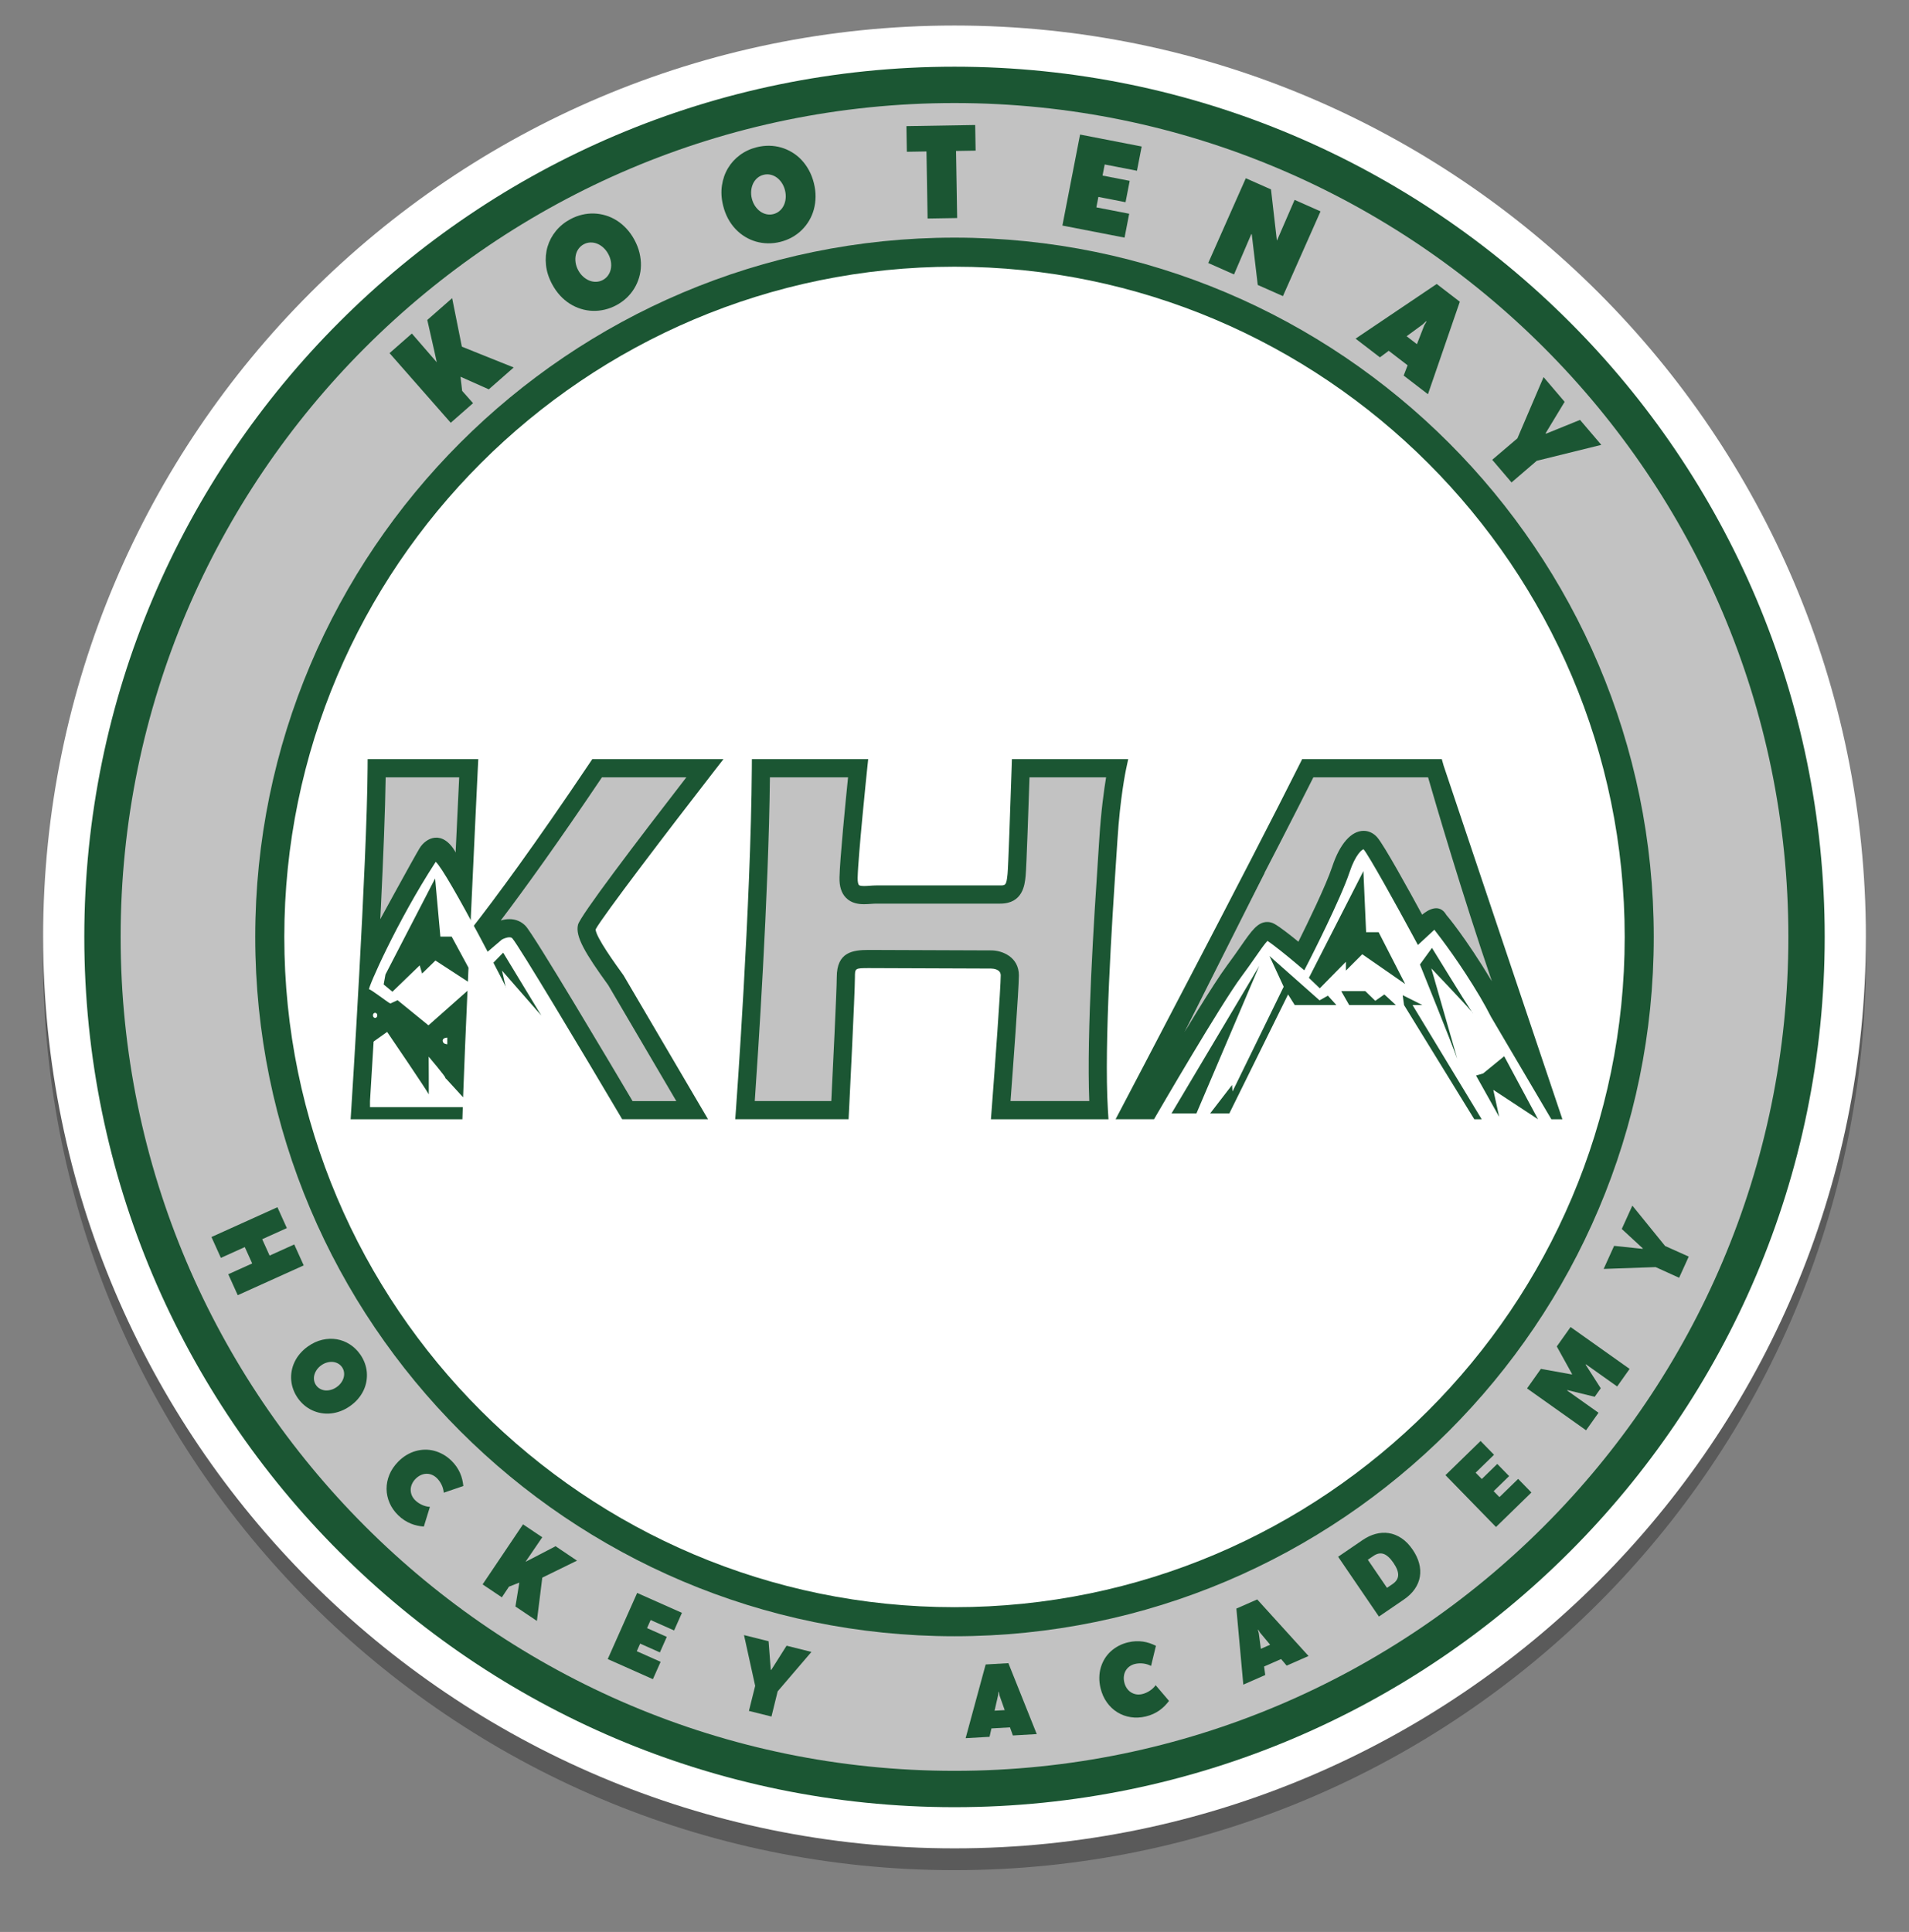 <?xml version="1.0" encoding="utf-8"?>
<!-- Generator: Adobe Illustrator 16.0.0, SVG Export Plug-In . SVG Version: 6.00 Build 0)  -->
<!DOCTYPE svg PUBLIC "-//W3C//DTD SVG 1.1//EN" "http://www.w3.org/Graphics/SVG/1.1/DTD/svg11.dtd">
<svg version="1.1" xmlns="http://www.w3.org/2000/svg" xmlns:xlink="http://www.w3.org/1999/xlink" x="0px" y="0px"
	 width="250.827px" height="253.828px" viewBox="0 0 250.827 253.828" enable-background="new 0 0 250.827 253.828"
	 xml:space="preserve">
<rect x="0" y="0" width="250.827" height="253.828" fill="#808080" stroke="none"/>
<g id="_x3C_Layer_x3E__copy">
	<path opacity="0.3" d="M245.161,125.965c0,66.029-53.718,119.747-119.747,119.747S5.667,191.995,5.667,125.965
		S59.385,6.218,125.414,6.218S245.161,59.936,245.161,125.965z"/>
	<path fill="#FFFFFF" d="M245.161,123.1c0,66.03-53.718,119.748-119.747,119.748S5.667,189.13,5.667,123.1
		c0-66.028,53.718-119.747,119.748-119.747S245.161,57.072,245.161,123.1z"/>
</g>
<g id="_x3C_Layer_x3E__copy_2">
	<g>
		<path fill="#1B5633" d="M125.414,237.438c-63.046,0-114.337-51.292-114.337-114.338c0-63.045,51.291-114.336,114.337-114.336
			S239.751,60.055,239.751,123.1C239.751,186.146,188.46,237.438,125.414,237.438z M125.414,12.615
			c-60.922,0-110.486,49.564-110.486,110.485c0,60.923,49.564,110.487,110.486,110.487c60.922,0,110.485-49.564,110.485-110.487
			C235.899,62.179,186.336,12.615,125.414,12.615z"/>
	</g>
	<g>
		<circle fill="#C2C2C2" cx="125.414" cy="123.1" r="111.473"/>
		<path fill="#1B5633" d="M125.414,236.483c-62.52,0-113.383-50.863-113.383-113.383c0-62.519,50.863-113.382,113.383-113.382
			S238.797,60.582,238.797,123.1C238.797,185.62,187.934,236.483,125.414,236.483z M125.414,13.538
			C65,13.538,15.851,62.688,15.851,123.1c0,60.414,49.15,109.563,109.563,109.563c60.414,0,109.563-49.149,109.563-109.563
			C234.978,62.688,185.828,13.538,125.414,13.538z"/>
	</g>
	<g>
		<circle fill="#FFFFFF" cx="125.414" cy="123.1" r="89.968"/>
		<path fill="#1B5633" d="M125.414,214.979c-50.662,0-91.878-41.216-91.878-91.879c0-50.661,41.216-91.877,91.878-91.877
			c50.661,0,91.878,41.216,91.878,91.877C217.292,173.763,176.075,214.979,125.414,214.979z M125.414,35.042
			c-48.556,0-88.059,39.502-88.059,88.058c0,48.557,39.503,88.06,88.059,88.06s88.059-39.503,88.059-88.06
			C213.473,74.544,173.97,35.042,125.414,35.042z"/>
	</g>
	<g>
		<path fill="#1B5633" d="M57.389,47.597l-0.307-1.399l-0.939-4.159l3.265-2.867l1.277,6.376l6.81,2.732l-3.27,2.873l-3.719-1.657
			l0.217,1.86l1.431,1.616l-2.931,2.575l-8.039-9.151l2.931-2.575L57.389,47.597z"/>
	</g>
	<g>
		<path fill="#1B5633" d="M72.546,37.342c-0.452-0.842-0.721-1.685-0.808-2.529c-0.087-0.844-0.018-1.645,0.207-2.403
			c0.225-0.758,0.592-1.448,1.103-2.07c0.51-0.623,1.139-1.135,1.888-1.537c0.497-0.267,1.008-0.462,1.532-0.588
			c0.524-0.125,1.048-0.179,1.573-0.163c0.524,0.017,1.041,0.102,1.551,0.255c0.509,0.154,0.992,0.376,1.45,0.666
			c0.457,0.29,0.884,0.648,1.281,1.076c0.397,0.427,0.746,0.922,1.048,1.485c0.299,0.558,0.518,1.12,0.654,1.687
			c0.136,0.567,0.2,1.123,0.189,1.667c-0.009,0.544-0.091,1.072-0.244,1.583c-0.152,0.512-0.365,0.993-0.64,1.441
			c-0.275,0.449-0.609,0.858-1.001,1.229c-0.394,0.37-0.838,0.688-1.335,0.955c-0.498,0.267-1.01,0.462-1.539,0.586
			c-0.528,0.125-1.054,0.178-1.579,0.161c-0.524-0.017-1.041-0.104-1.549-0.262s-0.993-0.382-1.455-0.673
			c-0.46-0.292-0.889-0.651-1.283-1.08C73.197,38.4,72.848,37.904,72.546,37.342z M75.97,35.505
			c0.178,0.332,0.396,0.613,0.653,0.843c0.258,0.231,0.533,0.404,0.824,0.52c0.29,0.115,0.587,0.167,0.893,0.156
			c0.305-0.011,0.595-0.09,0.869-0.238c0.275-0.147,0.5-0.345,0.679-0.593s0.299-0.525,0.365-0.831
			c0.064-0.306,0.071-0.629,0.019-0.97c-0.052-0.342-0.167-0.678-0.345-1.009c-0.177-0.332-0.394-0.614-0.65-0.846
			c-0.255-0.232-0.528-0.406-0.818-0.521c-0.291-0.115-0.588-0.167-0.894-0.156c-0.305,0.011-0.595,0.09-0.87,0.238
			c-0.274,0.147-0.5,0.345-0.679,0.593c-0.178,0.248-0.299,0.525-0.363,0.831c-0.065,0.306-0.073,0.63-0.023,0.973
			C75.679,34.837,75.793,35.174,75.97,35.505z"/>
	</g>
	<g>
		<path fill="#1B5633" d="M95.018,27.037c-0.232-0.927-0.287-1.81-0.164-2.65c0.123-0.839,0.386-1.6,0.79-2.279
			c0.403-0.679,0.929-1.258,1.576-1.737c0.648-0.479,1.384-0.821,2.208-1.027c0.547-0.137,1.091-0.202,1.63-0.195
			c0.539,0.007,1.06,0.083,1.564,0.228c0.504,0.145,0.984,0.354,1.44,0.628c0.456,0.274,0.87,0.607,1.243,1
			c0.372,0.393,0.698,0.845,0.979,1.357c0.28,0.511,0.497,1.077,0.652,1.697c0.154,0.614,0.228,1.213,0.22,1.796
			c-0.006,0.583-0.081,1.137-0.224,1.663c-0.144,0.525-0.352,1.017-0.625,1.476c-0.272,0.459-0.597,0.872-0.974,1.24
			c-0.376,0.368-0.8,0.683-1.272,0.945c-0.472,0.263-0.981,0.462-1.528,0.599c-0.547,0.137-1.093,0.201-1.634,0.192
			c-0.543-0.009-1.066-0.086-1.57-0.231c-0.504-0.145-0.984-0.356-1.438-0.634c-0.454-0.277-0.869-0.613-1.245-1.009
			s-0.702-0.849-0.98-1.361C95.389,28.223,95.173,27.657,95.018,27.037z M98.787,26.095c0.091,0.365,0.234,0.691,0.427,0.978
			c0.194,0.287,0.418,0.522,0.67,0.705c0.254,0.183,0.53,0.306,0.828,0.37s0.599,0.058,0.902-0.017
			c0.302-0.076,0.569-0.212,0.803-0.409c0.234-0.197,0.419-0.436,0.557-0.716c0.138-0.281,0.223-0.593,0.256-0.937
			c0.034-0.343,0.004-0.698-0.087-1.063c-0.091-0.364-0.232-0.691-0.423-0.979c-0.191-0.288-0.413-0.523-0.667-0.706
			c-0.253-0.184-0.53-0.307-0.828-0.371s-0.599-0.058-0.901,0.018c-0.303,0.075-0.57,0.211-0.804,0.408
			c-0.233,0.197-0.418,0.436-0.557,0.716c-0.137,0.281-0.225,0.593-0.26,0.937C98.668,25.375,98.695,25.73,98.787,26.095z"/>
	</g>
	<g>
		<path fill="#1B5633" d="M121.731,19.898l-2.579,0.043l-0.056-3.367l9.035-0.15l0.057,3.367l-2.572,0.043l0.146,8.812l-3.884,0.064
			L121.731,19.898z"/>
	</g>
	<g>
		<path fill="#1B5633" d="M141.913,17.678l8.094,1.572l-0.618,3.183l-4.24-0.824l-0.283,1.459l3.568,0.693l-0.545,2.805
			l-3.569-0.693l-0.266,1.372l4.313,0.837l-0.61,3.139l-8.166-1.586L141.913,17.678z"/>
	</g>
	<g>
		<path fill="#1B5633" d="M168.567,38.906l-3.309-1.467l-0.787-6.658l-0.059-0.026l-2.271,5.302l-3.389-1.503l4.937-11.135
			l3.309,1.467l0.769,6.68l0.028,0.013l2.306-5.317l3.404,1.51L168.567,38.906z"/>
	</g>
	<g>
		<path fill="#1B5633" d="M184.948,47.993l-2.481-1.905l-1.157,0.861l-3.198-2.455l10.66-7.184l3.036,2.332l-4.188,12.152
			l-3.19-2.45L184.948,47.993z M184.818,44.178l1.355,1.042l0.966-2.477l0.286-0.492l-0.057-0.044l-0.403,0.392L184.818,44.178z"/>
	</g>
	<g>
		<path fill="#1B5633" d="M210.4,58.449l-8.487,2.095l-3.31,2.841l-2.536-2.976l3.307-2.817l3.44-8.045l2.766,3.246l-2.496,4.127
			l0.053,0.062l4.466-1.814L210.4,58.449z"/>
	</g>
	<g>
		<path fill="#1B5633" d="M36.452,158.611l1.238,2.742l-3.238,1.462l0.972,2.152l3.237-1.463l1.244,2.752l-8.668,3.915l-1.244-2.753
			L33.136,166l-0.972-2.152l-3.142,1.419l-1.238-2.741L36.452,158.611z"/>
	</g>
	<g>
		<path fill="#1B5633" d="M40.477,176.889c0.61-0.428,1.238-0.716,1.885-0.863c0.646-0.147,1.273-0.169,1.882-0.066
			c0.608,0.104,1.178,0.323,1.708,0.661c0.53,0.338,0.986,0.775,1.369,1.318c0.253,0.36,0.453,0.738,0.6,1.132
			c0.146,0.395,0.238,0.797,0.274,1.205c0.036,0.407,0.019,0.815-0.052,1.226c-0.072,0.41-0.198,0.805-0.38,1.187
			c-0.182,0.382-0.419,0.747-0.713,1.094c-0.295,0.349-0.646,0.666-1.054,0.953c-0.404,0.284-0.82,0.506-1.246,0.666
			c-0.427,0.159-0.851,0.259-1.274,0.303c-0.422,0.044-0.839,0.03-1.25-0.04c-0.411-0.068-0.804-0.188-1.177-0.36
			c-0.374-0.169-0.723-0.392-1.047-0.66c-0.324-0.27-0.612-0.585-0.866-0.945c-0.253-0.36-0.453-0.739-0.599-1.138
			c-0.146-0.397-0.237-0.8-0.272-1.208c-0.037-0.407-0.018-0.817,0.057-1.226c0.074-0.408,0.203-0.805,0.385-1.19
			c0.182-0.386,0.421-0.751,0.716-1.096C39.718,177.494,40.069,177.177,40.477,176.889z M42.222,179.371
			c-0.239,0.17-0.437,0.365-0.592,0.587s-0.263,0.45-0.326,0.686c-0.062,0.237-0.074,0.473-0.036,0.708
			c0.037,0.234,0.126,0.453,0.266,0.651c0.14,0.2,0.314,0.355,0.524,0.47c0.209,0.116,0.435,0.184,0.678,0.206
			c0.242,0.021,0.494-0.006,0.753-0.078c0.26-0.071,0.51-0.192,0.751-0.362c0.24-0.168,0.438-0.364,0.594-0.584
			c0.156-0.219,0.265-0.446,0.327-0.684c0.062-0.235,0.074-0.471,0.037-0.706c-0.037-0.236-0.126-0.453-0.266-0.652
			c-0.14-0.198-0.315-0.356-0.524-0.47c-0.209-0.115-0.435-0.183-0.678-0.205c-0.242-0.021-0.495,0.004-0.755,0.074
			C42.714,179.083,42.463,179.203,42.222,179.371z"/>
	</g>
	<g>
		<path fill="#1B5633" d="M55.688,200.57c-0.283-0.023-0.568-0.063-0.854-0.125c-0.286-0.061-0.572-0.149-0.858-0.266
			c-0.286-0.115-0.568-0.265-0.847-0.444c-0.278-0.179-0.549-0.398-0.814-0.656c-0.499-0.486-0.875-1.026-1.131-1.622
			c-0.255-0.594-0.387-1.202-0.394-1.827c-0.005-0.625,0.116-1.245,0.365-1.857c0.249-0.613,0.631-1.185,1.145-1.711
			c0.342-0.351,0.707-0.643,1.094-0.879c0.387-0.233,0.784-0.41,1.191-0.526c0.407-0.118,0.82-0.181,1.238-0.189
			c0.419-0.009,0.831,0.042,1.235,0.148c0.404,0.109,0.796,0.27,1.177,0.483c0.38,0.215,0.737,0.485,1.071,0.809
			c0.261,0.257,0.484,0.517,0.668,0.785c0.185,0.268,0.338,0.541,0.463,0.818s0.222,0.562,0.292,0.85
			c0.069,0.29,0.12,0.583,0.152,0.881l-2.577,0.877c-0.012-0.174-0.042-0.35-0.09-0.525c-0.047-0.178-0.111-0.349-0.19-0.513
			c-0.08-0.166-0.172-0.322-0.276-0.47c-0.105-0.147-0.219-0.282-0.342-0.403c-0.207-0.2-0.432-0.351-0.673-0.445
			c-0.241-0.096-0.485-0.139-0.732-0.128s-0.491,0.07-0.733,0.184s-0.467,0.276-0.675,0.49c-0.205,0.211-0.361,0.438-0.467,0.682
			c-0.106,0.245-0.162,0.49-0.164,0.74c-0.001,0.249,0.046,0.492,0.144,0.731c0.099,0.239,0.251,0.458,0.458,0.661
			c0.123,0.12,0.26,0.229,0.41,0.332c0.15,0.102,0.311,0.188,0.479,0.266c0.169,0.077,0.341,0.138,0.518,0.183
			c0.176,0.046,0.349,0.07,0.517,0.078L55.688,200.57z"/>
	</g>
	<g>
		<path fill="#1B5633" d="M69.049,205.199l0.996-0.51l2.953-1.537l2.815,1.895l-4.561,2.232l-0.708,5.687l-2.82-1.896l0.511-3.139
			l-1.361,0.534l-0.935,1.401l-2.528-1.7l5.31-7.89l2.527,1.699L69.049,205.199z"/>
	</g>
	<g>
		<path fill="#1B5633" d="M83.717,209.288l5.883,2.617l-1.028,2.313l-3.083-1.369l-0.472,1.061l2.593,1.152l-0.906,2.04
			l-2.593-1.154l-0.444,0.996l3.134,1.396l-1.015,2.279l-5.935-2.64L83.717,209.288z"/>
	</g>
	<g>
		<path fill="#1B5633" d="M106.616,217.037l-4.439,5.184l-0.812,3.308l-2.962-0.739l0.821-3.291l-1.468-6.672l3.229,0.807
			l0.289,3.754l0.062,0.015l2.013-3.18L106.616,217.037z"/>
	</g>
	<g>
		<path fill="#1B5633" d="M132.702,226.95l-2.438,0.141l-0.245,1.1l-3.143,0.182l2.633-9.686l2.984-0.173l3.727,9.319l-3.136,0.182
			L132.702,226.95z M130.678,224.762l1.332-0.078l-0.692-1.956l-0.082-0.436l-0.057,0.003l-0.038,0.437L130.678,224.762z"/>
	</g>
	<g>
		<path fill="#1B5633" d="M153.598,223.472c-0.17,0.227-0.357,0.445-0.562,0.654c-0.206,0.209-0.433,0.404-0.684,0.584
			c-0.251,0.179-0.527,0.337-0.828,0.476c-0.302,0.139-0.632,0.251-0.991,0.336c-0.677,0.161-1.335,0.189-1.975,0.088
			c-0.64-0.103-1.224-0.317-1.754-0.646c-0.532-0.329-0.99-0.764-1.374-1.303c-0.385-0.537-0.662-1.166-0.833-1.882
			c-0.112-0.477-0.165-0.942-0.155-1.396c0.009-0.451,0.072-0.882,0.192-1.288c0.119-0.406,0.287-0.789,0.503-1.147
			c0.218-0.357,0.479-0.68,0.787-0.963c0.308-0.284,0.654-0.528,1.039-0.735c0.384-0.206,0.803-0.364,1.256-0.47
			c0.355-0.084,0.695-0.133,1.021-0.146c0.324-0.013,0.638,0.003,0.939,0.047c0.301,0.044,0.592,0.114,0.874,0.209
			c0.281,0.098,0.557,0.21,0.826,0.345l-0.64,2.645c-0.154-0.083-0.318-0.152-0.493-0.207s-0.353-0.091-0.535-0.113
			c-0.182-0.021-0.363-0.028-0.544-0.018c-0.182,0.009-0.355,0.033-0.522,0.072c-0.281,0.067-0.527,0.179-0.737,0.33
			c-0.209,0.154-0.376,0.337-0.5,0.552c-0.124,0.212-0.202,0.452-0.236,0.717c-0.035,0.264-0.018,0.542,0.052,0.831
			c0.067,0.287,0.176,0.54,0.325,0.761c0.15,0.222,0.329,0.397,0.538,0.533c0.209,0.135,0.44,0.226,0.694,0.271
			c0.255,0.045,0.522,0.033,0.805-0.034c0.167-0.038,0.333-0.095,0.499-0.168c0.166-0.072,0.326-0.16,0.482-0.263
			c0.154-0.101,0.298-0.214,0.43-0.338c0.133-0.124,0.246-0.256,0.343-0.395L153.598,223.472z"/>
	</g>
	<g>
		<path fill="#1B5633" d="M168.326,217.974l-2.236,0.983l0.153,1.115l-2.882,1.265l-0.91-9.994l2.737-1.201l6.742,7.434
			l-2.876,1.263L168.326,217.974z M165.666,216.63l1.222-0.537l-1.331-1.592l-0.229-0.381l-0.052,0.023l0.117,0.422L165.666,216.63z
			"/>
	</g>
	<g>
		<path fill="#1B5633" d="M175.819,204.536l3.243-2.214c0.541-0.369,1.103-0.632,1.684-0.788c0.582-0.156,1.158-0.192,1.73-0.104
			c0.571,0.086,1.126,0.307,1.662,0.661c0.535,0.354,1.027,0.856,1.474,1.512c0.404,0.593,0.688,1.189,0.847,1.788
			c0.16,0.6,0.194,1.184,0.102,1.752c-0.092,0.568-0.314,1.107-0.665,1.621c-0.352,0.514-0.837,0.981-1.457,1.404l-3.26,2.226
			L175.819,204.536z M182.968,208.125c0.229-0.157,0.405-0.327,0.529-0.514s0.194-0.393,0.208-0.617
			c0.016-0.225-0.027-0.472-0.127-0.746c-0.102-0.271-0.262-0.572-0.481-0.895c-0.437-0.64-0.867-1.035-1.292-1.186
			c-0.426-0.15-0.877-0.061-1.355,0.266l-0.729,0.496l2.519,3.69L182.968,208.125z"/>
	</g>
	<g>
		<path fill="#1B5633" d="M189.923,193.815l4.612-4.491l1.767,1.812l-2.417,2.354l0.811,0.831l2.033-1.981l1.557,1.6l-2.033,1.98
			l0.762,0.78l2.457-2.393l1.742,1.787l-4.652,4.533L189.923,193.815z"/>
	</g>
	<g>
		<path fill="#1B5633" d="M209.532,183.516l-3.587-0.877l-0.036,0.052l4.123,2.925l-1.635,2.304l-7.757-5.503l1.821-2.565
			l4.066,0.731l0.033-0.046l-2.011-3.634l1.812-2.55l7.757,5.502l-1.636,2.307l-4.106-2.914l-0.036,0.051l1.985,3.099
			L209.532,183.516z"/>
	</g>
	<g>
		<path fill="#1B5633" d="M214.479,158.403l4.3,5.301l3.106,1.395l-1.261,2.782l-3.089-1.402l-6.828,0.241l1.375-3.032l3.746,0.394
			l0.026-0.058l-2.766-2.555L214.479,158.403z"/>
	</g>
	<g>
		<path fill="#C2C2C2" d="M188.339,100.801h-16.361l-19.047,38.478l0.994,1.125c0,0,10.57-18.072,12.239-18.252
			c1.67-0.178,4.828,2.975,4.828,2.975s4.536-8.673,5.533-11.219c0.999-2.547,2.662-3.899,3.937-3.104
			c1.272,0.796,6.604,10.901,6.604,10.901s1.034-0.876,1.83-0.637c0.725,0.217,9.694,13.693,11.051,16.101
			C198.498,133.376,188.339,100.801,188.339,100.801z"/>
	</g>
	<g>
		<path fill="#C2C2C2" d="M199.946,137.169c0.09,0.233,0.149,0.37,0.168,0.37C200.143,137.54,200.08,137.405,199.946,137.169z"/>
	</g>
	<g>
		<path fill="#C2C2C2" d="M134.471,100.818c0,0-0.079,13.168-1.75,15.238c-1.671,2.068-6.595,1.592-10.3,1.592
			c-3.704,0-10.706,0.954-11.104-1.354s1.354-15.494,1.354-15.494l-12.095,0.018c0,0-1.193,17.226-1.512,21.603
			c-0.318,4.376-1.91,23.572-1.91,23.572l12.97-0.418c0,0,0.398-17.267,0.795-18.301c0.398-1.034,3.184-1.353,6.685-1.353
			s15.356-0.239,15.437,1.432c0.079,1.671-1.989,18.063-1.512,18.063s12.73,0.159,12.73,0.159s0.347-37.875,2.321-44.757
			C138.768,100.779,134.471,100.818,134.471,100.818z"/>
	</g>
	<g>
		<path fill="#C2C2C2" d="M92.399,101.117l-13.845-0.298c0,0-14.143,19.694-14.71,20.112l0.746,1.491c0,0,0.298-0.298,0.716-0.357
			c0.418-0.06,1.552-0.239,2.506,0c0.955,0.238,14.203,23.93,14.203,23.93l8.534-0.478l-13.368-24.049L92.399,101.117z"/>
	</g>
	<g>
		<path fill="#C2C2C2" d="M49.288,101.117l-0.284,22.856l7.351,1.193c0,0,3.461-2.625,3.461-3.162s1.525-20.888,1.525-20.888H49.288
			z"/>
	</g>
	<g>
		<path fill="#1B5633" d="M95.056,99.744H77.819l-0.354,0.528c-7.221,10.753-12.304,17.655-15.683,21.967
			c0.502-11.004,0.997-21.244,0.997-21.244l0.061-1.251H48.306l-0.008,1.186c-0.079,12.473-2.125,44.532-2.146,44.854l-0.081,1.271
			h14.684l0.036-1.156c0.004-0.141,0.009-0.293,0.014-0.442H48.615v-0.789l0.458-7.56c0.592-10.055,1.476-26.216,1.6-34.977h9.661
			c-0.167,3.481-0.654,13.682-1.103,23.652l-0.036,0.782c-0.017,0.378-0.034,0.753-0.05,1.122l-0.075,1.662l0-0.001
			c-0.226,5.09-0.398,9.2-0.519,12.315l2.295,2.507c0.128-3.618,0.365-9.309,0.709-16.981l4.387-3.741
			c0.172-0.096,0.61-0.3,0.989-0.3c0.222,0,0.321,0.072,0.386,0.14c0.876,1,9.105,14.749,14.087,23.18l0.346,0.587h11.28
			l-11.081-18.872l-0.063-0.096c-0.991-1.368-3.602-4.974-3.628-5.978c0.839-1.614,9.772-13.319,15.301-20.44L95.056,99.744z
			 M75.944,121.496c-0.385,1.544,0.975,3.795,3.977,7.944l8.941,15.228h-5.748c-2.825-4.777-12.962-21.867-14.061-23.018
			c-0.555-0.581-1.288-0.888-2.121-0.888c-0.409,0-0.799,0.074-1.139,0.176c3.235-4.275,7.596-10.334,13.297-18.807h11.091
			C83.53,110.725,76.236,120.33,75.944,121.496z"/>
	</g>
	<g>
		<path fill="#1B5633" d="M71.125,133.431l-5.013-8.265l-2.268,2.328c0,0,0.03,1.253,0,1.253l2.805,1.85l-0.686-3.074
			L71.125,133.431z"/>
	</g>
	<g>
		<path fill="#1B5633" d="M59.867,111.974c-1.739-3.019-3.9-1.906-4.735-0.533s-5.843,10.563-5.843,10.563l-1.079,7.249
			l-0.239,8.386l2.895-2.06c0,0,5.43,7.968,5.46,8.206c0.03,0.239,0-4.953,0-4.953s2.235,2.628,2.227,2.832
			c-0.008,0.204,0.816-0.385,0.816-0.385l-0.269-1.821c0-0.566,0.477-2.715,0.806-4.505c0.328-1.79,1.462-16.411,1.432-16.829
			C61.308,117.708,61.606,114.991,59.867,111.974z"/>
	</g>
	<g>
		<path fill="#1B5633" d="M145.646,147.055h-15.447l0.099-1.285c0.411-5.388,1.19-16.004,1.19-17.619
			c0-0.811-0.967-0.891-1.264-0.896l0,0c0.002,0-13.716-0.06-16.043-0.06c-1.85,0-1.85,0.021-1.85,1.193
			c0,2.035-0.746,16.901-0.776,17.532l-0.059,1.134H96.605l0.094-1.281c0.02-0.268,1.968-27.03,2.085-44.844l0.008-1.186h15.282
			l-0.139,1.317c-0.012,0.114-1.188,11.441-1.247,14.283c-0.012,0.555,0.085,0.854,0.171,0.942c0.037,0.037,0.177,0.125,0.678,0.125
			c0.249,0,0.503-0.02,0.752-0.037c0.294-0.021,0.58-0.04,0.847-0.04h16.292c0.676,0,0.807-0.043,0.945-1.399l0.016-0.158
			c0.084-0.8,0.363-8.738,0.531-13.878l0.037-1.155h15.28l-0.306,1.442c-0.008,0.035-0.763,3.635-1.109,9.195
			c-0.042,0.667-0.1,1.53-0.167,2.546c-0.522,7.884-1.609,24.288-1.087,32.861L145.646,147.055z M132.774,144.667h10.348
			c-0.367-8.974,0.649-24.334,1.151-31.897l0.165-2.538c0.231-3.691,0.63-6.513,0.894-8.101h-10.064
			c-0.109,3.298-0.402,11.917-0.505,12.896l-0.015,0.148c-0.108,1.062-0.36,3.547-3.32,3.547h-16.292
			c-0.213,0-0.442,0.017-0.676,0.033c-0.305,0.022-0.617,0.043-0.923,0.043c-0.668,0-1.644-0.087-2.383-0.841
			c-0.598-0.611-0.877-1.481-0.853-2.661c0.049-2.374,0.808-10.05,1.125-13.165h-10.266c-0.167,15.582-1.611,37.107-1.991,42.536
			h10.056c0.178-3.599,0.718-14.621,0.718-16.278c0-3.305,2.093-3.58,4.236-3.58c2.329,0,16.059,0.06,16.059,0.06
			c1.458,0,3.635,0.872,3.635,3.282C133.874,129.926,133.062,140.862,132.774,144.667z"/>
	</g>
	<g>
		<path fill="#1B5633" d="M189.686,100.612l-0.246-0.868h-18.349l-0.33,0.66c-6.366,12.732-23.095,44.583-23.263,44.902
			l-0.919,1.749h5.05l0.345-0.595c0.084-0.145,8.431-14.513,11.145-18.154c0.743-0.998,1.352-1.873,1.865-2.609
			c0.591-0.851,1.199-1.724,1.552-2.076c0.844,0.551,2.641,2.01,3.687,2.895l1.149,0.972l0.685-1.34
			c0.168-0.329,4.113-8.078,5.262-11.546c0.787-2.375,1.673-3.016,1.84-3.016c0.002,0,0.003,0,0.005,0
			c0.689,0.798,4.375,7.449,6.534,11.454l0.604,1.118l2.161-2.003c0.972,1.253,3.397,4.42,6.013,8.832
			c0.506,0.854,0.996,1.758,1.47,2.681l0.002-0.001l7.886,13.389h1.453C205.284,147.055,189.773,100.922,189.686,100.612z
			 M190.037,120.208c-0.903-1.567-2.392-0.687-3.179-0.032c-1.62-2.983-4.976-9.095-5.894-10.153
			c-0.48-0.556-1.118-0.862-1.793-0.862c-1.631,0-3.133,1.708-4.12,4.689c-0.818,2.468-3.26,7.48-4.452,9.877
			c-1.033-0.843-2.47-1.975-3.179-2.357c-0.289-0.155-0.596-0.234-0.908-0.234c-1.264,0-2.054,1.136-3.488,3.197
			c-0.501,0.72-1.095,1.573-1.821,2.548c-1.772,2.381-5.704,8.901-8.429,13.502c5.082-9.707,14.978-28.665,19.79-38.251h15.074
			c0.945,3.279,4.457,15.291,8.383,26.792C192.475,123.046,190.139,120.326,190.037,120.208z"/>
	</g>
	<g>
		<path fill="#FFFFFF" d="M57.25,113.232c-5.132,7.877-8.991,16.748-8.752,16.748s2.387,1.671,2.785,1.87
			c0.955-0.438,0.955-0.438,0.955-0.438l4.058,3.303l5.928-5.252l-5.013-3.263l-1.751,1.711l-0.318-1.074l-3.581,3.462l-1.153-0.955
			l0.239-1.313l6.524-12.611l0.691,7.639h1.484l3.553,6.563l3.541,3.303l0.557,0.239l0.239-1.871
			C67.315,131.134,58.682,114.425,57.25,113.232z"/>
	</g>
	<g>
		<ellipse fill="#FFFFFF" cx="49.288" cy="133.405" rx="0.284" ry="0.335"/>
	</g>
	<g>
		<path fill="#FFFFFF" d="M58.165,136.763c0.04,0.438,0.604,0.438,0.604,0.438v-0.874C58.769,136.327,58.125,136.327,58.165,136.763
			z"/>
	</g>
	<g>
		<path fill="#1B5633" d="M164.865,115.22l1.299-0.563l-10.521,20.93c0,0,3.812-5.407,4.687-6.401
			c0.876-0.995-5.331,11.338-6.047,12.095c-0.716,0.755-2.188,1.909-2.427,1.392c-0.239-0.518-1.393-1.114-0.677-2.904
			c0.717-1.79,0.358-0.158,3.104-5.212c2.745-5.053,3.66-6.524,3.74-6.684"/>
	</g>
	<g>
		<polygon fill="#1B5633" points="153.925,146.292 157.2,146.292 165.462,126.897 		"/>
	</g>
	<g>
		<polygon fill="#1B5633" points="173.38,131.433 166.796,125.604 168.665,129.642 161.941,143.407 161.882,142.552 
			159.001,146.292 161.523,146.292 169.242,130.657 170.117,132.049 175.59,132.049 174.474,130.816 		"/>
	</g>
	<g>
		<polygon fill="#1B5633" points="180.7,131.493 179.388,130.218 176.225,130.218 177.273,132.049 183.405,132.049 181.894,130.657 
					"/>
	</g>
	<g>
		<polygon fill="#1B5633" points="186.886,132.049 184.301,130.755 184.479,132.049 193.71,147.055 194.684,147.055 
			185.594,132.049 		"/>
	</g>
	<g>
		<polygon fill="#1B5633" points="202.084,147.055 197.638,138.773 194.863,141.041 193.938,141.308 196.981,146.739 
			196.206,143.189 		"/>
	</g>
	<g>
		<path fill="#1B5633" d="M188.06,127.225c0,0,4.436,4.651,5.324,5.716c-0.882-1.308-5.234-8.401-5.234-8.401l-1.581,2.179
			c0,0,4.399,10.908,4.905,12.395L188.06,127.225z"/>
	</g>
	<g>
		<path fill="#1B5633" d="M193.384,132.941c0.1,0.146,0.166,0.24,0.166,0.223C193.55,133.145,193.483,133.059,193.384,132.941z"/>
	</g>
	<g>
		<path fill="#1B5633" d="M191.474,139.113l0.048,0.166C191.523,139.267,191.505,139.208,191.474,139.113z"/>
	</g>
	<g>
		<polygon fill="#1B5633" points="176.841,126.36 176.841,127.523 178.989,125.375 184.629,129.285 181.138,122.474 
			179.496,122.474 179.139,114.454 171.978,128.478 173.409,129.85 		"/>
	</g>
</g>
</svg>
